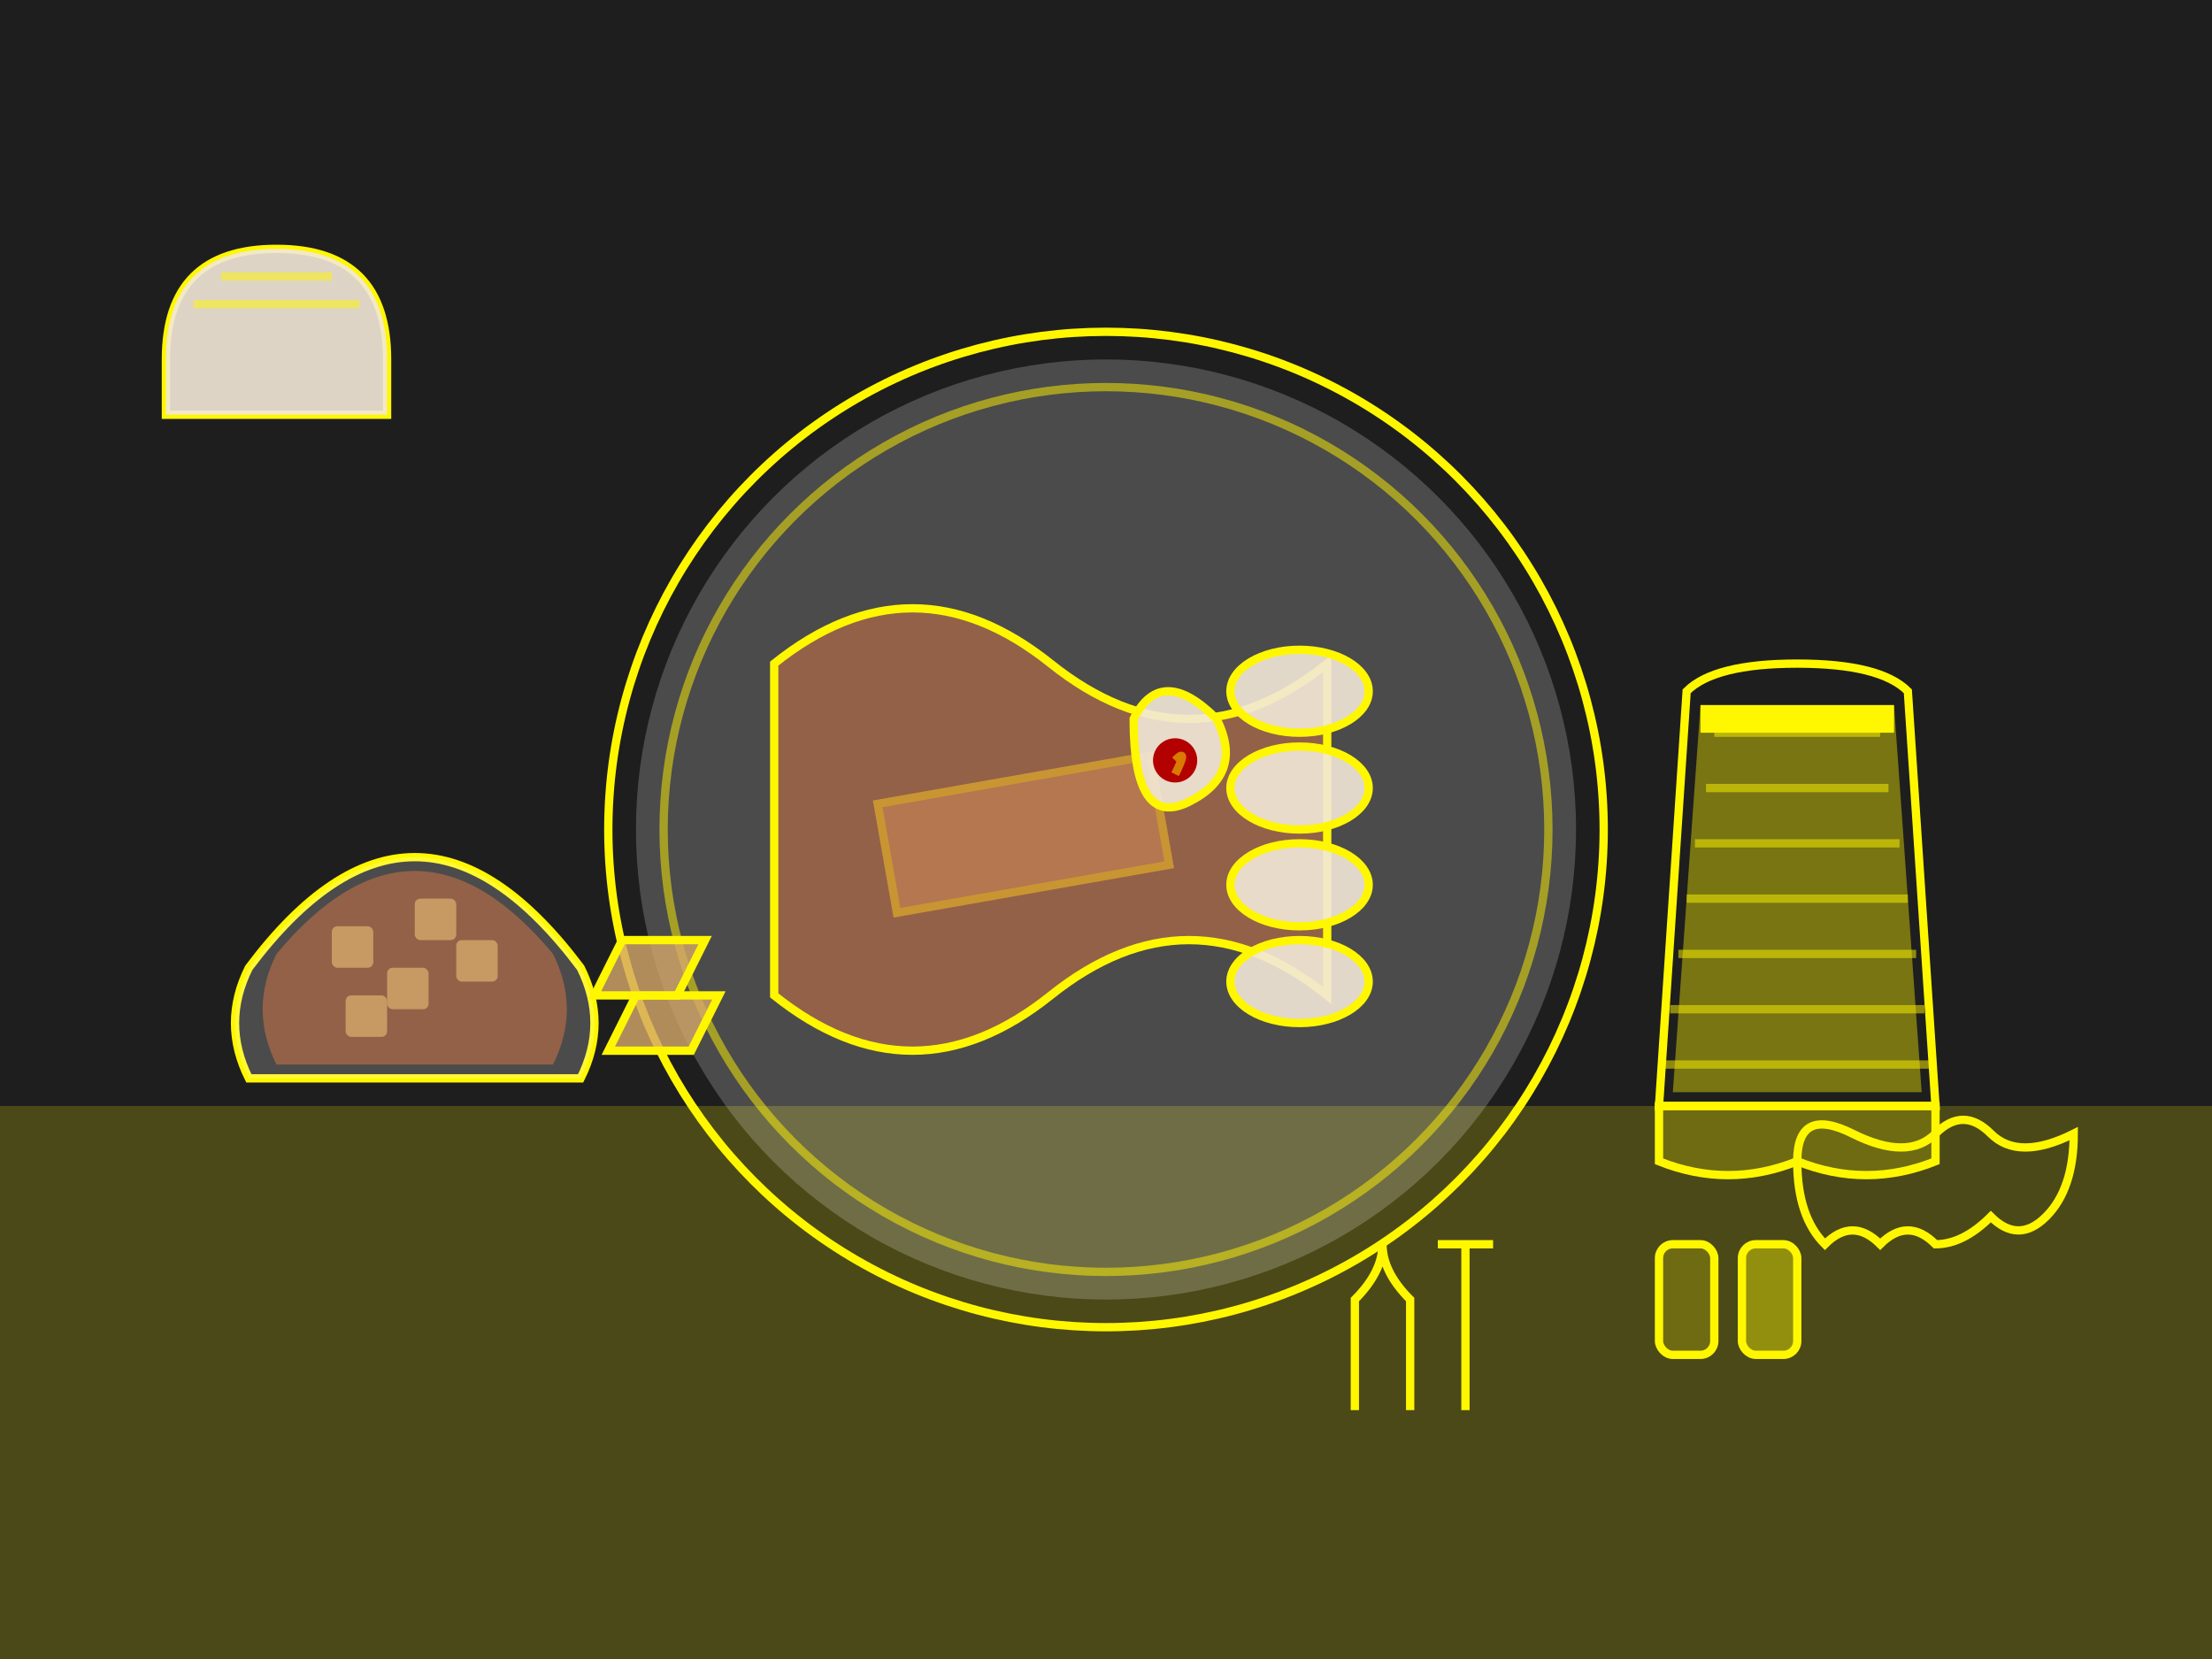 <svg xmlns="http://www.w3.org/2000/svg" width="800" height="600" viewBox="0 0 800 600">
  <style>
    .bg { fill: #1e1e1e; }
    .outline { fill: none; stroke: #fff700; stroke-width: 3; }
    .fill-light { fill: #fff700; opacity: 0.2; }
    .fill-medium { fill: #fff700; opacity: 0.4; }
    .fill-dark { fill: #fff700; opacity: 0.6; }
    .highlight { fill: #fff700; }
    .food { fill: #d4a76a; opacity: 0.8; }
    .sauce { fill: #b36b48; opacity: 0.7; }
    .cream { fill: #f2e8d8; opacity: 0.9; }
    .plate { fill: #ffffff; opacity: 0.2; }
  </style>
  
  <!-- Background -->
  <rect class="bg" width="800" height="600"/>
  
  <!-- Table surface -->
  <rect class="fill-light" x="0" y="400" width="800" height="200"/>
  
  <!-- Main plate with food -->
  <g transform="translate(400, 300)">
    <!-- Plate -->
    <circle class="outline" cx="0" cy="0" r="180"/>
    <circle class="plate" cx="0" cy="0" r="170"/>
    <circle class="outline" cx="0" cy="0" r="160" opacity="0.5"/>
    
    <!-- Svíčková (Czech roast beef with cream sauce) -->
    <g transform="translate(-20, 0)">
      <!-- Meat slices -->
      <path class="food" d="M-60,-20 H40 V20 H-60 Z" transform="rotate(-10)"/>
      <path class="outline" d="M-60,-20 H40 V20 H-60 Z" transform="rotate(-10)"/>
      
      <!-- Sauce -->
      <path class="sauce" d="M-100,-60 Q-50,-100 0,-60 Q50,-20 100,-60 V60 Q50,20 0,60 Q-50,100 -100,60 Z"/>
      <path class="outline" d="M-100,-60 Q-50,-100 0,-60 Q50,-20 100,-60 V60 Q50,20 0,60 Q-50,100 -100,60 Z"/>
      
      <!-- Cream dollop -->
      <path class="cream" d="M30,-40 Q40,-60 60,-40 Q70,-20 50,-10 Q30,0 30,-40 Z"/>
      <path class="outline" d="M30,-40 Q40,-60 60,-40 Q70,-20 50,-10 Q30,0 30,-40 Z"/>
      
      <!-- Cranberry -->
      <circle fill="#b30000" cx="45" cy="-25" r="8"/>
      <path class="outline" d="M45,-25 Q50,-30 45,-20" opacity="0.5"/>
    </g>
    
    <!-- Dumplings (knedlíky) -->
    <g transform="translate(70, 0)">
      <ellipse class="cream" cx="0" cy="-50" rx="25" ry="15"/>
      <ellipse class="outline" cx="0" cy="-50" rx="25" ry="15"/>
      
      <ellipse class="cream" cx="0" cy="-15" rx="25" ry="15"/>
      <ellipse class="outline" cx="0" cy="-15" rx="25" ry="15"/>
      
      <ellipse class="cream" cx="0" cy="20" rx="25" ry="15"/>
      <ellipse class="outline" cx="0" cy="20" rx="25" ry="15"/>
      
      <ellipse class="cream" cx="0" cy="55" rx="25" ry="15"/>
      <ellipse class="outline" cx="0" cy="55" rx="25" ry="15"/>
    </g>
  </g>
  
  <!-- Beer glass -->
  <g transform="translate(650, 350)">
    <path class="outline" d="M-40,-100 Q-30,-110 0,-110 Q30,-110 40,-100 L50,50 H-50 Z"/>
    <path class="fill-medium" d="M-35,-95 L-45,45 H45 L35,-95 Z"/>
    <path class="highlight" d="M-35,-95 H35 V-85 H-35 Z"/>
    <path class="outline" d="M-30,-85 H30" opacity="0.5"/>
    <path class="outline" d="M-33,-65 H33" opacity="0.5"/>
    <path class="outline" d="M-37,-45 H37" opacity="0.5"/>
    <path class="outline" d="M-40,-25 H40" opacity="0.5"/>
    <path class="outline" d="M-43,-5 H43" opacity="0.5"/>
    <path class="outline" d="M-46,15 H46" opacity="0.5"/>
    <path class="outline" d="M-48,35 H48" opacity="0.5"/>
    
    <!-- Beer base -->
    <path class="outline" d="M-50,50 H50 V70 Q25,80 0,70 Q-25,80 -50,70 Z"/>
    <path class="fill-light" d="M-50,50 H50 V70 Q25,80 0,70 Q-25,80 -50,70 Z"/>
  </g>
  
  <!-- Goulash with bread -->
  <g transform="translate(150, 350)">
    <!-- Bowl -->
    <path class="outline" d="M-60,40 Q-70,20 -60,0 Q-30,-40 0,-40 Q30,-40 60,0 Q70,20 60,40 Z"/>
    <path class="plate" d="M-60,40 Q-70,20 -60,0 Q-30,-40 0,-40 Q30,-40 60,0 Q70,20 60,40 Z"/>
    
    <!-- Goulash -->
    <path class="sauce" d="M-50,35 Q-60,15 -50,-5 Q-25,-35 0,-35 Q25,-35 50,-5 Q60,15 50,35 Z"/>
    
    <!-- Meat pieces -->
    <rect class="food" x="-30" y="-15" width="15" height="15" rx="2"/>
    <rect class="food" x="-10" y="0" width="15" height="15" rx="2"/>
    <rect class="food" x="15" y="-10" width="15" height="15" rx="2"/>
    <rect class="food" x="0" y="-25" width="15" height="15" rx="2"/>
    <rect class="food" x="-25" y="10" width="15" height="15" rx="2"/>
    
    <!-- Bread slices -->
    <path class="food" d="M70,30 H100 L110,10 H80 Z" opacity="0.9"/>
    <path class="outline" d="M70,30 H100 L110,10 H80 Z"/>
    
    <path class="food" d="M65,10 H95 L105,-10 H75 Z" opacity="0.9"/>
    <path class="outline" d="M65,10 H95 L105,-10 H75 Z"/>
  </g>
  
  <!-- Decorative elements -->
  <g>
    <!-- Herbs -->
    <path class="outline" d="M700,450 Q690,440 680,450 Q670,440 660,450 Q650,440 650,420 Q650,400 670,410 Q690,420 700,410 Q710,400 720,410 Q730,420 750,410 Q750,430 740,440 Q730,450 720,440 Q710,450 700,450 Z"/>
    
    <!-- Salt and pepper shakers -->
    <rect class="outline" x="600" y="450" width="20" height="40" rx="5"/>
    <rect class="fill-light" x="600" y="450" width="20" height="40" rx="5"/>
    <rect class="outline" x="630" y="450" width="20" height="40" rx="5"/>
    <rect class="fill-medium" x="630" y="450" width="20" height="40" rx="5"/>
    
    <!-- Cutlery -->
    <path class="outline" d="M500,450 Q500,460 490,470 V510 M500,450 Q500,460 510,470 V510"/>
    <path class="outline" d="M530,450 V510 M520,450 H540"/>
  </g>
  
  <!-- Decorative cook's hat -->
  <g transform="translate(100, 150)">
    <path class="outline" d="M-40,0 H40 V-20 Q40,-60 0,-60 Q-40,-60 -40,-20 Z"/>
    <path class="cream" d="M-40,0 H40 V-20 Q40,-60 0,-60 Q-40,-60 -40,-20 Z" opacity="0.8"/>
    <path class="outline" d="M-30,-40 H30" opacity="0.5"/>
    <path class="outline" d="M-20,-50 H20" opacity="0.5"/>
  </g>
</svg>